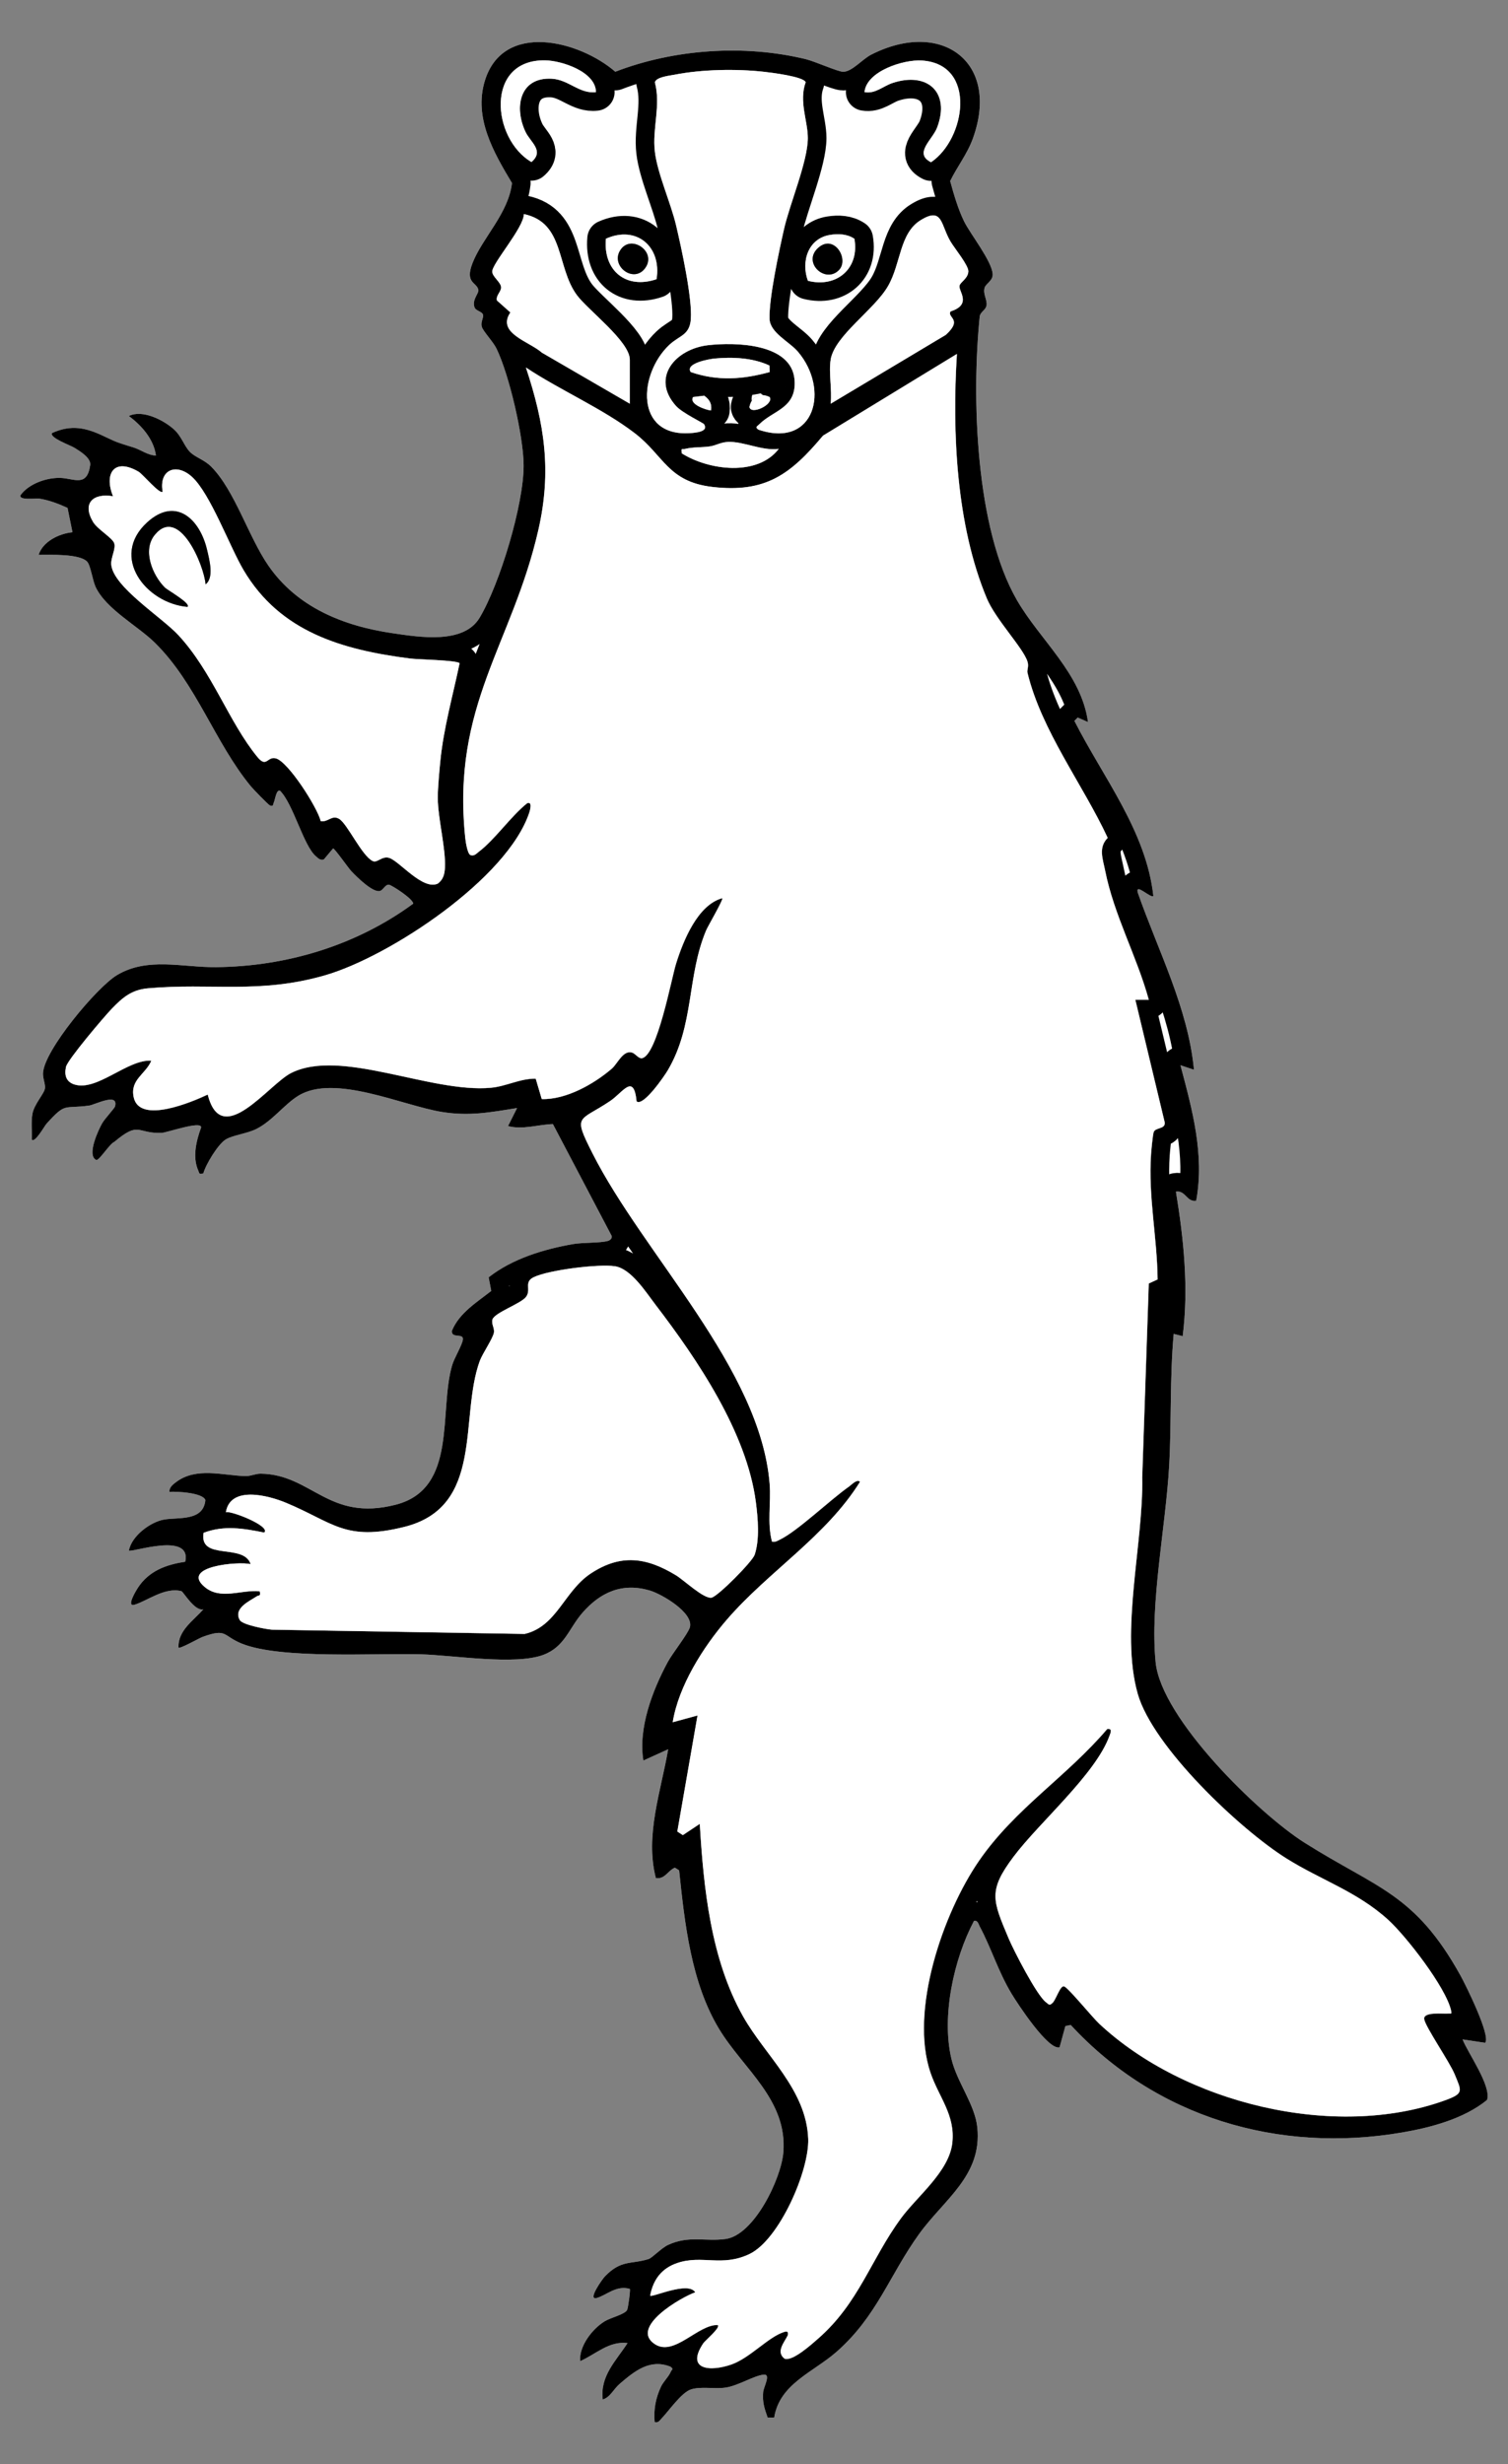<?xml version="1.0" encoding="UTF-8" standalone="no"?>
<!DOCTYPE svg PUBLIC "-//W3C//DTD SVG 1.1//EN" "http://www.w3.org/Graphics/SVG/1.1/DTD/svg11.dtd">
<svg xmlns="http://www.w3.org/2000/svg" xmlns:xl="http://www.w3.org/1999/xlink" version="1.1" xmlns:dc="http://purl.org/dc/elements/1.1/" viewBox="45 73.125 202.5 330.75" width="202.5" height="330.75">
  <rect x="45" y="73.125" width="202.5" height="330.75" fill="#808080" stroke="none"/>
  <defs>
    <clipPath id="artboard_clip_path">
      <path d="M 45 403.875 L 247.5 403.875 L 247.5 124.01 L 219.462 73.125 L 45 73.125 Z"/>
    </clipPath>
    <clipPath id="inner_stroke_clip_path">
      <path d="M 191.087 170.036 L 189.72 169.436 L 189.274 169.881 C 193.117 177.463 198.914 184.675 199.875 193.373 C 199.532 193.754 197.466 191.606 197.772 192.9 C 200.487 200.694 204.545 208.412 205.329 216.707 L 203.514 216.103 C 205.099 222.073 206.76 228.043 205.632 234.286 C 204.369 234.522 204.187 232.843 202.908 233.074 C 203.957 239.456 204.632 246.025 203.814 252.468 L 202.608 252.162 C 202.072 258.011 202.326 263.99 201.996 269.887 C 201.538 278.102 199.39 288.293 200.184 296.251 C 200.935 303.781 213.948 316.518 220.206 320.473 C 229.927 326.612 235.015 327.255 241.142 338.325 C 241.806 339.525 245.258 346.476 244.424 347.316 L 241.4 346.858 C 242.109 348.683 245.315 353.137 244.682 354.992 C 241.585 357.51 237.167 358.683 233.276 359.35 C 216.669 362.198 200.232 357.322 188.784 344.925 L 188.062 345.067 L 187.283 347.919 C 185.753 348.355 181.632 342.043 180.847 340.743 C 179.041 337.752 178.12 334.606 176.559 331.697 C 176.389 331.379 176.304 330.831 175.789 330.955 C 173.077 336.082 171.41 343.725 172.753 349.443 C 173.495 352.607 175.92 355.571 176.238 358.686 C 176.895 365.153 171.777 368.319 168.419 372.98 C 164.404 378.553 162.759 384.044 157.295 388.826 C 154.192 391.541 149.679 393.093 148.961 397.62 L 148.079 397.608 C 147.646 396.39 147.355 395.505 147.486 394.172 C 147.552 393.502 148.528 391.793 147.601 391.853 C 146.301 391.938 144.113 393.372 142.376 393.602 C 140.913 393.799 139.055 393.411 137.77 393.844 C 136.485 394.278 134.788 396.76 133.812 397.766 C 133.525 398.063 133.415 398.338 132.909 398.223 C 132.755 396.547 133.049 394.987 133.761 393.472 C 134.088 392.775 134.797 392.135 135.082 391.453 C 135.219 391.129 135.5 391.156 135.04 390.79 C 132.279 389.696 130.249 391.35 128.221 393.081 C 127.4 393.781 126.927 394.914 125.94 395.19 C 125.552 392.047 127.715 390.008 129.27 387.62 C 126.785 387.296 124.985 389.132 122.909 390.041 C 122.742 388.023 124.543 385.711 126.197 384.696 C 126.991 384.208 128.949 383.75 129.215 383.168 C 129.352 382.868 129.676 380.447 129.576 380.347 C 127.779 379.82 126.482 381.165 125.176 381.553 C 123.761 381.977 125.936 378.968 126.23 378.665 C 128.44 376.395 129.718 377.08 132.088 376.341 C 132.579 376.189 133.803 374.862 134.728 374.435 C 137.537 373.147 139.679 374.023 142.428 373.65 C 146.285 373.126 149.91 365.519 150.192 362.019 C 150.758 354.971 144.843 350.871 141.567 345.467 C 137.803 339.252 136.943 331.285 136.197 324.17 L 135.625 323.803 C 134.649 324.23 134.273 325.4 133.07 325.2 C 131.591 319.482 133.755 313.564 134.725 307.915 L 131.397 309.427 C 130.679 305.094 132.609 300.015 134.676 296.193 C 135.291 295.054 137.397 292.399 137.637 291.551 C 138.188 289.599 133.855 287.072 132.249 286.602 C 128.576 285.526 125.649 286.811 123.221 289.587 C 121.385 291.69 120.855 294.157 117.967 295.242 C 114.188 296.66 105.903 295.296 101.56 295.172 C 95.39 294.996 82.787 295.848 77.52 293.757 C 74.875 292.708 75.538 291.627 72.223 292.827 C 71.702 293.015 69.162 294.478 68.974 294.272 C 68.868 291.972 70.978 290.66 72.305 289.127 C 71.153 289.442 69.608 286.754 69.365 286.693 C 67.102 286.123 64.783 288.005 63.059 288.514 C 61.871 288.863 63.356 286.481 63.514 286.242 C 64.986 283.987 67.287 283.129 69.874 282.751 C 70.784 278.666 62.647 281.551 62.311 281.245 C 62.659 279.281 65.223 277.378 67.077 277.075 C 69.032 276.757 72.311 277.32 72.578 274.472 C 72.259 273.484 68.744 273.293 67.765 273.363 C 67.687 272.759 68.271 272.332 68.693 272.02 C 71.365 270.038 74.869 271.147 77.929 271.253 C 78.629 271.278 79.29 270.92 80.02 270.929 C 86.863 271.017 89.105 277.411 98.13 275.093 C 106.53 272.935 103.872 262.523 105.73 256.329 C 106.018 255.368 107.088 253.626 107.16 252.907 C 107.254 251.998 105.587 252.844 105.684 251.75 C 106.675 249.344 109.009 247.941 110.966 246.395 L 110.618 244.571 C 113.797 242.074 117.985 240.807 121.939 240.11 C 123.224 239.883 125.652 239.977 126.658 239.677 C 126.93 239.595 127.237 239.319 127.133 239.001 L 119.245 224.001 C 117.233 224.067 115.194 224.789 113.221 224.267 L 114.433 221.849 C 110.821 222.425 108.042 222.967 104.357 222.376 C 99.024 221.519 89.908 217.213 85.057 220.201 C 83.166 221.364 81.632 223.519 79.484 224.628 C 78.175 225.304 76.141 225.492 75.223 226.125 C 74.232 226.807 72.632 229.404 72.302 230.631 C 71.656 230.728 71.814 230.655 71.629 230.249 C 70.814 228.452 71.356 226.225 72.011 224.446 C 72.041 223.513 67.399 225.161 66.68 225.186 C 63.344 225.298 63.735 223.543 60.344 226.398 C 59.738 226.619 58.283 228.98 57.917 228.81 C 56.607 228.204 58.223 224.749 58.732 223.873 C 59.08 223.273 60.383 221.873 60.444 221.643 C 60.971 219.707 57.75 221.407 56.977 221.516 C 53.51 222.001 53.889 221.025 51.241 223.961 C 50.971 224.261 49.698 226.567 49.277 226.086 C 49.325 224.958 49.159 223.798 49.347 222.673 C 49.574 221.319 50.922 219.97 51.038 219.207 C 51.122 218.655 50.744 217.91 50.777 217.161 C 50.913 214.1 58.011 205.637 60.692 204.018 C 64.802 201.54 69.508 202.988 74.023 202.94 C 83.52 202.84 92.845 200.024 100.49 194.415 C 100.445 193.742 97.605 191.936 97.248 191.879 C 96.742 191.797 96.481 192.576 96.03 192.709 C 95.072 192.991 92.872 190.791 92.151 190.027 C 91.772 189.624 89.936 187 89.73 187 L 88.478 188.491 C 87.999 188.636 87.754 188.339 87.436 188.072 C 85.76 186.675 84.402 181.063 82.608 179.263 C 82.09 179.045 81.935 180.515 81.763 180.854 C 81.657 181.057 81.738 181.442 81.247 181.233 C 81.011 181.133 78.99 179.036 78.675 178.654 C 73.826 172.76 71.374 164.89 65.805 159.402 C 63.489 157.123 59.247 154.893 57.841 151.911 C 57.429 151.038 57.171 149.008 56.698 148.508 C 55.656 147.414 51.647 147.605 50.186 147.596 C 50.762 145.793 52.932 144.747 54.732 144.565 L 54.068 141.293 C 52.874 140.753 51.61 140.262 50.304 140.056 C 49.838 139.983 47.447 140.329 47.765 139.574 C 48.88 138.053 51.219 137.235 53.065 137.271 C 54.91 137.308 56.68 138.602 57.111 135.553 C 57.247 134.595 55.759 133.701 55.007 133.232 C 54.468 132.895 51.544 131.853 52.004 131.241 C 54.565 130.083 56.568 130.526 58.977 131.686 C 60.908 132.614 60.953 132.562 62.932 133.186 C 63.98 133.52 64.838 134.238 65.941 134.265 C 65.638 132.047 64.008 130.241 62.308 128.962 C 64.105 128.056 66.974 129.495 68.374 130.774 C 69.408 131.72 69.735 133.004 70.511 133.789 C 71.232 134.52 72.441 134.829 73.375 135.774 C 76.547 138.995 78.356 145.153 81.029 149.029 C 84.896 154.644 91.105 157.147 97.702 158.114 C 101.33 158.648 107.254 159.62 109.4 156.047 C 112.115 151.52 115.333 140.826 115.315 135.595 C 115.3 131.707 113.382 123.438 111.669 119.907 C 111.227 118.995 109.882 117.604 109.703 116.998 C 109.506 116.325 109.975 115.777 109.86 115.368 C 109.736 114.919 108.888 114.865 108.715 114.365 C 108.357 113.337 109.33 112.522 109.236 112.034 C 109.036 110.983 107.381 111.177 108.454 108.431 C 109.778 105.043 113.285 101.764 113.751 97.691 C 111.3 93.606 108.6 88.964 110.094 84.012 C 112.53 75.936 122.791 78.57 127.624 82.755 C 135.525 79.706 144.964 79.058 153.222 81.073 C 154.449 81.373 157.525 82.758 158.219 82.761 C 159.413 82.764 160.774 81.079 161.995 80.458 C 171.401 75.682 179.35 81.4 175.65 91.688 C 174.889 93.803 173.553 95.455 172.592 97.428 C 173.08 99.213 173.659 101.204 174.471 102.858 C 175.283 104.513 178.211 108.186 178.298 109.919 C 178.344 110.819 177.377 111.18 177.214 111.755 C 176.971 112.598 177.58 113.337 177.477 114.095 C 177.386 114.762 176.626 114.968 176.556 115.631 C 175.465 126.371 175.959 143.968 181.55 153.663 C 184.659 159.054 190.187 163.499 191.099 170.021 Z M 125.027 85.488 C 125.015 82.77 120.448 81.264 118.212 81.224 C 110.106 81.091 111.018 91.761 116.367 94.873 C 118.127 93.376 116.239 92.228 115.579 90.846 C 114.012 87.573 114.748 83.467 119.079 83.688 C 121.367 83.806 122.806 85.758 125.03 85.488 Z M 161.089 85.488 C 162.559 85.746 163.571 84.688 164.859 84.261 C 169.513 82.721 172.641 85.479 170.841 90.243 C 170.216 91.897 167.65 93.713 170.022 94.9 C 174.671 91.788 176.241 81.746 168.807 81.249 C 166.331 81.082 161.353 82.676 161.089 85.488 Z M 139.543 130.068 C 139.419 129.88 136.634 128.571 135.779 127.619 C 132.337 123.783 135.755 119.965 140.061 119.465 C 143.679 119.043 151.328 119.168 151.701 124.135 C 151.986 127.919 148.81 128.222 147.001 130.044 C 146.698 130.347 146.334 130.435 146.843 130.798 C 154.44 133.362 156.449 125.386 152.152 120.34 C 151.004 118.992 148.413 117.804 148.34 115.943 C 148.237 113.231 149.622 106.804 150.273 103.922 C 151.052 100.473 153.47 94.807 153.48 91.673 C 153.486 89.361 152.255 86.74 153.189 84.173 C 152.94 83.403 148.519 82.87 147.604 82.767 C 143.879 82.349 139.255 82.433 135.573 83.158 C 134.885 83.291 133.134 83.461 132.94 84.176 C 133.767 87.258 132.57 90.382 132.94 93.491 C 133.288 96.431 135.058 100.27 135.788 103.37 C 136.519 106.47 137.976 113.125 137.77 115.965 C 137.613 118.153 136.24 118.137 134.87 119.428 C 130.724 123.341 130.246 131.729 137.619 131.265 C 138.425 131.213 140.197 131.071 139.546 130.074 Z M 129.573 127.31 L 129.573 121.401 C 129.573 118.95 123.958 114.749 122.473 112.743 C 119.682 108.98 120.861 103.016 115.345 101.858 C 115.345 103.686 111.069 108.486 111.1 109.583 C 111.121 110.292 112.279 111.004 112.291 111.701 C 112.303 112.28 111.554 112.792 111.733 113.455 L 113.536 115.062 C 111.645 117.85 116.06 118.943 117.779 120.465 L 129.573 127.307 Z M 156.543 121.401 C 156.255 123.119 156.752 125.504 156.543 127.31 L 172.001 118.071 C 174.344 115.937 172.132 115.795 172.644 114.922 C 175.583 113.98 173.665 112.174 173.847 111.465 C 173.977 110.961 174.986 110.513 175.032 109.555 C 175.068 108.749 173.204 106.483 172.662 105.583 C 171.286 103.295 171.607 100.885 168.689 102.637 C 165.771 104.389 166.013 108.458 164.244 111.525 C 162.404 114.713 157.08 118.168 156.54 121.398 Z M 133.164 110.598 C 133.861 106.243 130.491 103.322 126.364 105.167 C 125.976 109.44 129.049 111.998 133.164 110.598 Z M 156.462 104.655 C 153.504 105.131 152.54 108.255 153.492 110.813 C 157.38 111.801 160.446 109.128 159.734 105.176 C 158.774 104.525 157.574 104.476 156.465 104.655 Z M 199.269 207.309 C 197.666 201.476 194.602 195.976 193.411 189.988 C 193.09 188.376 192.478 186.897 193.753 185.591 C 190.438 178.451 184.859 171.196 182.986 163.442 C 182.889 163.042 183.192 162.611 182.989 161.951 C 182.429 160.126 178.714 156.296 177.523 153.45 C 173.416 143.647 172.847 131.138 173.507 120.644 L 155.531 131.604 C 151.183 136.786 147.831 139.329 140.664 138.489 C 134.703 137.792 134.158 134.286 130.276 131.301 C 125.952 127.974 120.212 125.507 115.633 122.462 C 118.154 130.071 119.109 136.374 117.3 144.284 C 113.797 159.611 105.624 167.793 107.488 185.606 C 107.536 186.066 107.778 187.8 108.215 187.915 C 108.736 188.039 108.942 187.733 109.282 187.476 C 111.485 185.812 113.557 182.739 115.788 180.951 C 116.551 180.636 116.173 181.936 116.097 182.169 C 113.179 191.054 97.296 201.57 88.593 204.061 C 79.787 206.579 73.365 205.027 64.865 205.788 C 62.68 205.982 61.474 207.024 60.026 208.525 C 59.017 209.567 54.095 215.364 53.877 216.322 C 53.626 217.422 53.874 218.343 55.017 218.697 C 58.053 219.64 62.147 215.285 65.332 215.5 C 64.574 217.328 62.438 218.037 62.968 220.431 C 63.768 224.043 70.82 221.028 72.905 220.046 C 74.775 227.47 81.066 218.676 84.105 217.152 C 90.808 213.791 102.851 219.879 110.936 219.134 C 112.988 218.946 114.854 217.879 116.948 217.913 L 117.761 220.655 C 121.021 220.74 124.73 218.658 127.161 216.573 C 127.946 215.897 128.67 214.046 129.891 214.413 C 130.318 214.543 130.773 215.243 131.203 215.17 C 133.258 214.828 135.158 204.512 135.794 202.476 C 136.749 199.415 138.685 194.585 142.004 193.688 C 142.179 193.854 140.067 197.458 139.828 198.024 C 137.225 204.246 138.273 210.722 134.673 216.81 C 134.237 217.549 131.385 221.716 130.491 220.961 C 130.109 217.122 128.67 219.755 126.952 220.91 C 122.755 223.737 121.888 222.631 124.573 227.937 C 131.473 241.583 147.134 256.829 148.364 272.329 C 148.567 274.881 148.004 277.557 148.676 280.051 C 149.116 280.157 149.395 279.951 149.758 279.772 C 152.158 278.599 156.44 274.472 159.016 272.663 C 159.352 272.426 160.095 271.602 160.498 272.023 C 155.925 279.366 148.234 284.023 142.625 290.514 C 139.419 294.224 136.125 299.448 135.346 304.294 L 138.676 303.387 L 135.964 318.964 L 136.703 319.445 L 138.979 317.933 C 139.488 326.579 140.467 336.116 144.798 343.782 C 147.782 349.067 153.289 353.601 153.54 360.198 C 153.704 364.48 149.655 373.762 145.658 375.671 C 141.925 377.453 139.328 375.744 135.958 376.88 C 133.855 377.589 132.721 379.102 132.315 381.265 C 132.594 381.529 137.446 379.271 138.37 380.814 C 136.479 381.471 129.509 385.502 132.94 387.765 C 135.546 389.487 138.779 385.071 141.404 385.208 C 141.801 385.541 139.694 387.293 139.455 387.65 C 137.052 391.238 140.382 391.49 143.216 390.502 C 145.746 389.62 148.216 386.753 150.349 386.12 C 150.78 385.993 150.883 386.156 150.801 386.574 C 150.358 387.511 149.14 388.808 150.383 389.729 C 151.467 390.084 154.01 387.777 154.88 387.02 C 160.343 382.244 161.953 376.371 166.001 370.868 C 168.174 367.913 172.444 364.613 172.886 360.783 C 173.32 357.028 171.086 354.637 169.962 351.349 C 167.119 343.028 171.626 329.912 176.489 322.87 C 181.353 315.827 188.226 311.621 193.684 305.212 C 194.444 305.094 194.138 305.724 193.993 306.127 C 192.129 311.282 184.586 317.721 181.117 322.343 C 177.698 326.894 178.289 328.176 180.444 333.291 C 181.135 334.934 184.259 341.013 185.483 341.889 C 185.753 342.079 185.914 342.389 186.262 342.037 C 186.768 341.737 187.359 339.534 187.917 339.755 C 188.517 339.991 191.671 343.876 192.614 344.758 C 203.999 355.407 224.154 360.398 238.991 355.065 C 241.624 354.116 241.279 353.828 240.355 351.567 C 239.664 349.877 236.382 345.125 236.254 344.134 C 236.127 343.143 238.845 343.458 239.445 343.392 C 239.867 343.346 239.988 343.543 239.861 342.973 C 239.173 339.888 233.827 333.003 231.412 330.809 C 227.242 327.021 222.418 325.491 217.796 322.606 C 211.53 318.691 199.814 307.606 197.79 300.49 C 195.39 292.06 198.566 280.278 198.39 271.429 L 199.272 245.404 L 200.457 244.859 C 200.402 239.243 199.187 233.765 199.575 228.067 C 199.614 227.495 199.808 225.455 199.929 225.089 C 200.15 224.437 201.451 224.722 201.423 223.834 L 197.466 207.321 L 199.284 207.321 Z M 148.325 122.192 C 146.131 121.147 143.343 121.016 140.937 121.25 C 140.27 121.316 136.955 121.88 137.752 123.062 C 141.376 124.304 144.722 124.059 148.358 123.062 L 148.322 122.192 Z M 140.479 128.216 C 140.619 127.329 140.264 126.732 139.558 126.238 L 138.073 126.422 C 137.464 127.362 139.816 128.168 140.479 128.219 Z M 148.346 126.419 C 147.067 125.801 145.934 126.31 145.634 127.756 C 145.867 128.889 148.97 127.368 148.346 126.419 Z M 149.573 133.374 C 147.361 133.686 144.822 132.344 142.749 132.441 C 141.767 132.486 141.149 132.92 140.307 133.044 C 139.246 133.198 138.122 133.107 136.997 133.377 C 136.543 133.486 136.461 133.162 136.546 133.971 C 140.158 136.253 146.704 137.114 149.573 133.374 Z M 66.841 139.126 C 66.477 139.538 64.147 136.756 63.617 136.444 C 60.359 134.535 58.941 136.644 60.177 139.732 C 57.489 139.283 56.01 140.671 57.495 143.174 C 58.104 144.199 60.147 145.341 60.353 146.081 C 60.559 146.82 59.862 148.014 59.941 148.908 C 60.208 151.899 66.738 155.978 68.956 158.378 C 73.535 163.329 75.702 170.011 79.569 174.733 C 80.826 176.269 80.884 174.572 82.078 174.927 C 83.735 175.415 87.602 181.463 88.078 183.351 C 89.09 183.5 89.581 182.445 90.563 183.051 C 91.657 183.727 93.578 187.963 95.036 188.691 C 95.666 189.006 96.263 188 97.23 188.266 C 98.605 188.645 101.775 192.703 103.812 191.715 C 104.527 191.16 104.706 190.454 104.748 189.588 C 104.875 186.915 103.797 183.039 103.79 180.187 C 103.787 178.936 103.997 176.651 104.124 175.345 C 104.557 170.881 105.809 166.514 106.718 162.151 C 106.412 161.732 101.112 161.651 100.066 161.517 C 90.945 160.345 82.623 157.966 77.702 149.638 C 75.835 146.477 73.25 139.402 70.799 137.147 C 68.693 135.211 66.314 136.153 66.844 139.129 Z M 77.208 290.587 C 77.578 291.221 80.69 291.802 81.529 291.869 L 115.454 292.439 C 119.779 291.433 120.745 286.708 124.321 284.336 C 128.355 281.66 131.812 282.151 135.794 284.578 C 136.852 285.223 139.54 287.778 140.558 287.566 C 141.428 287.384 146.034 282.732 146.343 281.811 C 147.031 279.757 146.782 276.92 146.507 274.775 C 145.295 265.42 138.664 255.62 133.028 248.253 C 131.77 246.61 129.734 243.419 127.585 243.089 C 125.436 242.759 118.673 243.583 116.67 244.559 C 115.309 245.219 116.37 246.18 115.657 247.183 C 115.006 248.101 111.372 249.323 111.127 250.256 C 110.975 250.835 111.406 251.371 111.336 251.947 C 111.242 252.723 109.794 254.792 109.427 255.804 C 106.648 263.423 110.097 275.387 99.275 278.078 C 91.339 280.051 89.769 277.487 83.417 274.838 C 81.008 273.835 75.935 272.508 75.335 276.102 C 75.99 275.85 81.405 277.981 80.484 278.832 C 77.723 278.278 75.075 277.826 72.341 278.869 C 71.723 282.678 77.732 280.202 78.666 283.075 C 77.053 282.672 69.217 283.354 72.456 286.108 C 74.617 287.948 77.369 286.463 79.878 286.714 C 80.044 287.436 79.757 287.205 79.484 287.39 C 78.611 287.987 76.266 288.972 77.214 290.593 Z"/>
    </clipPath>
  </defs>
  <g id="Badger_Rampant_Guardant" stroke-opacity="1" fill="none" fill-opacity="1" stroke-dasharray="none" stroke="none">
    <title>Badger Rampant Guardant</title>
    <g id="Badger_Rampant_Guardant_Art" clip-path="url(#artboard_clip_path)">
      <title>Art</title>
      <g id="Group_118">
        <g id="Graphic_117">
          <path d="M 191.087 170.036 L 189.72 169.436 L 189.274 169.881 C 193.117 177.463 198.914 184.675 199.875 193.373 C 199.532 193.754 197.466 191.606 197.772 192.9 C 200.487 200.694 204.545 208.412 205.329 216.707 L 203.514 216.103 C 205.099 222.073 206.76 228.043 205.632 234.286 C 204.369 234.522 204.187 232.843 202.908 233.074 C 203.957 239.456 204.632 246.025 203.814 252.468 L 202.608 252.162 C 202.072 258.011 202.326 263.99 201.996 269.887 C 201.538 278.102 199.39 288.293 200.184 296.251 C 200.935 303.781 213.948 316.518 220.206 320.473 C 229.927 326.612 235.015 327.255 241.142 338.325 C 241.806 339.525 245.258 346.476 244.424 347.316 L 241.4 346.858 C 242.109 348.683 245.315 353.137 244.682 354.992 C 241.585 357.51 237.167 358.683 233.276 359.35 C 216.669 362.198 200.232 357.322 188.784 344.925 L 188.062 345.067 L 187.283 347.919 C 185.753 348.355 181.632 342.043 180.847 340.743 C 179.041 337.752 178.12 334.606 176.559 331.697 C 176.389 331.379 176.304 330.831 175.789 330.955 C 173.077 336.082 171.41 343.725 172.753 349.443 C 173.495 352.607 175.92 355.571 176.238 358.686 C 176.895 365.153 171.777 368.319 168.419 372.98 C 164.404 378.553 162.759 384.044 157.295 388.826 C 154.192 391.541 149.679 393.093 148.961 397.62 L 148.079 397.608 C 147.646 396.39 147.355 395.505 147.486 394.172 C 147.552 393.502 148.528 391.793 147.601 391.853 C 146.301 391.938 144.113 393.372 142.376 393.602 C 140.913 393.799 139.055 393.411 137.77 393.844 C 136.485 394.278 134.788 396.76 133.812 397.766 C 133.525 398.063 133.415 398.338 132.909 398.223 C 132.755 396.547 133.049 394.987 133.761 393.472 C 134.088 392.775 134.797 392.135 135.082 391.453 C 135.219 391.129 135.5 391.156 135.04 390.79 C 132.279 389.696 130.249 391.35 128.221 393.081 C 127.4 393.781 126.927 394.914 125.94 395.19 C 125.552 392.047 127.715 390.008 129.27 387.62 C 126.785 387.296 124.985 389.132 122.909 390.041 C 122.742 388.023 124.543 385.711 126.197 384.696 C 126.991 384.208 128.949 383.75 129.215 383.168 C 129.352 382.868 129.676 380.447 129.576 380.347 C 127.779 379.82 126.482 381.165 125.176 381.553 C 123.761 381.977 125.936 378.968 126.23 378.665 C 128.44 376.395 129.718 377.08 132.088 376.341 C 132.579 376.189 133.803 374.862 134.728 374.435 C 137.537 373.147 139.679 374.023 142.428 373.65 C 146.285 373.126 149.91 365.519 150.192 362.019 C 150.758 354.971 144.843 350.871 141.567 345.467 C 137.803 339.252 136.943 331.285 136.197 324.17 L 135.625 323.803 C 134.649 324.23 134.273 325.4 133.07 325.2 C 131.591 319.482 133.755 313.564 134.725 307.915 L 131.397 309.427 C 130.679 305.094 132.609 300.015 134.676 296.193 C 135.291 295.054 137.397 292.399 137.637 291.551 C 138.188 289.599 133.855 287.072 132.249 286.602 C 128.576 285.526 125.649 286.811 123.221 289.587 C 121.385 291.69 120.855 294.157 117.967 295.242 C 114.188 296.66 105.903 295.296 101.56 295.172 C 95.39 294.996 82.787 295.848 77.52 293.757 C 74.875 292.708 75.538 291.627 72.223 292.827 C 71.702 293.015 69.162 294.478 68.974 294.272 C 68.868 291.972 70.978 290.66 72.305 289.127 C 71.153 289.442 69.608 286.754 69.365 286.693 C 67.102 286.123 64.783 288.005 63.059 288.514 C 61.871 288.863 63.356 286.481 63.514 286.242 C 64.986 283.987 67.287 283.129 69.874 282.751 C 70.784 278.666 62.647 281.551 62.311 281.245 C 62.659 279.281 65.223 277.378 67.077 277.075 C 69.032 276.757 72.311 277.32 72.578 274.472 C 72.259 273.484 68.744 273.293 67.765 273.363 C 67.687 272.759 68.271 272.332 68.693 272.02 C 71.365 270.038 74.869 271.147 77.929 271.253 C 78.629 271.278 79.29 270.92 80.02 270.929 C 86.863 271.017 89.105 277.411 98.13 275.093 C 106.53 272.935 103.872 262.523 105.73 256.329 C 106.018 255.368 107.088 253.626 107.16 252.907 C 107.254 251.998 105.587 252.844 105.684 251.75 C 106.675 249.344 109.009 247.941 110.966 246.395 L 110.618 244.571 C 113.797 242.074 117.985 240.807 121.939 240.11 C 123.224 239.883 125.652 239.977 126.658 239.677 C 126.93 239.595 127.237 239.319 127.133 239.001 L 119.245 224.001 C 117.233 224.067 115.194 224.789 113.221 224.267 L 114.433 221.849 C 110.821 222.425 108.042 222.967 104.357 222.376 C 99.024 221.519 89.908 217.213 85.057 220.201 C 83.166 221.364 81.632 223.519 79.484 224.628 C 78.175 225.304 76.141 225.492 75.223 226.125 C 74.232 226.807 72.632 229.404 72.302 230.631 C 71.656 230.728 71.814 230.655 71.629 230.249 C 70.814 228.452 71.356 226.225 72.011 224.446 C 72.041 223.513 67.399 225.161 66.68 225.186 C 63.344 225.298 63.735 223.543 60.344 226.398 C 59.738 226.619 58.283 228.98 57.917 228.81 C 56.607 228.204 58.223 224.749 58.732 223.873 C 59.08 223.273 60.383 221.873 60.444 221.643 C 60.971 219.707 57.75 221.407 56.977 221.516 C 53.51 222.001 53.889 221.025 51.241 223.961 C 50.971 224.261 49.698 226.567 49.277 226.086 C 49.325 224.958 49.159 223.798 49.347 222.673 C 49.574 221.319 50.922 219.97 51.038 219.207 C 51.122 218.655 50.744 217.91 50.777 217.161 C 50.913 214.1 58.011 205.637 60.692 204.018 C 64.802 201.54 69.508 202.988 74.023 202.94 C 83.52 202.84 92.845 200.024 100.49 194.415 C 100.445 193.742 97.605 191.936 97.248 191.879 C 96.742 191.797 96.481 192.576 96.03 192.709 C 95.072 192.991 92.872 190.791 92.151 190.027 C 91.772 189.624 89.936 187 89.73 187 L 88.478 188.491 C 87.999 188.636 87.754 188.339 87.436 188.072 C 85.76 186.675 84.402 181.063 82.608 179.263 C 82.09 179.045 81.935 180.515 81.763 180.854 C 81.657 181.057 81.738 181.442 81.247 181.233 C 81.011 181.133 78.99 179.036 78.675 178.654 C 73.826 172.76 71.374 164.89 65.805 159.402 C 63.489 157.123 59.247 154.893 57.841 151.911 C 57.429 151.038 57.171 149.008 56.698 148.508 C 55.656 147.414 51.647 147.605 50.186 147.596 C 50.762 145.793 52.932 144.747 54.732 144.565 L 54.068 141.293 C 52.874 140.753 51.61 140.262 50.304 140.056 C 49.838 139.983 47.447 140.329 47.765 139.574 C 48.88 138.053 51.219 137.235 53.065 137.271 C 54.91 137.308 56.68 138.602 57.111 135.553 C 57.247 134.595 55.759 133.701 55.007 133.232 C 54.468 132.895 51.544 131.853 52.004 131.241 C 54.565 130.083 56.568 130.526 58.977 131.686 C 60.908 132.614 60.953 132.562 62.932 133.186 C 63.98 133.52 64.838 134.238 65.941 134.265 C 65.638 132.047 64.008 130.241 62.308 128.962 C 64.105 128.056 66.974 129.495 68.374 130.774 C 69.408 131.72 69.735 133.004 70.511 133.789 C 71.232 134.52 72.441 134.829 73.375 135.774 C 76.547 138.995 78.356 145.153 81.029 149.029 C 84.896 154.644 91.105 157.147 97.702 158.114 C 101.33 158.648 107.254 159.62 109.4 156.047 C 112.115 151.52 115.333 140.826 115.315 135.595 C 115.3 131.707 113.382 123.438 111.669 119.907 C 111.227 118.995 109.882 117.604 109.703 116.998 C 109.506 116.325 109.975 115.777 109.86 115.368 C 109.736 114.919 108.888 114.865 108.715 114.365 C 108.357 113.337 109.33 112.522 109.236 112.034 C 109.036 110.983 107.381 111.177 108.454 108.431 C 109.778 105.043 113.285 101.764 113.751 97.691 C 111.3 93.606 108.6 88.964 110.094 84.012 C 112.53 75.936 122.791 78.57 127.624 82.755 C 135.525 79.706 144.964 79.058 153.222 81.073 C 154.449 81.373 157.525 82.758 158.219 82.761 C 159.413 82.764 160.774 81.079 161.995 80.458 C 171.401 75.682 179.35 81.4 175.65 91.688 C 174.889 93.803 173.553 95.455 172.592 97.428 C 173.08 99.213 173.659 101.204 174.471 102.858 C 175.283 104.513 178.211 108.186 178.298 109.919 C 178.344 110.819 177.377 111.18 177.214 111.755 C 176.971 112.598 177.58 113.337 177.477 114.095 C 177.386 114.762 176.626 114.968 176.556 115.631 C 175.465 126.371 175.959 143.968 181.55 153.663 C 184.659 159.054 190.187 163.499 191.099 170.021 Z M 125.027 85.488 C 125.015 82.77 120.448 81.264 118.212 81.224 C 110.106 81.091 111.018 91.761 116.367 94.873 C 118.127 93.376 116.239 92.228 115.579 90.846 C 114.012 87.573 114.748 83.467 119.079 83.688 C 121.367 83.806 122.806 85.758 125.03 85.488 Z M 161.089 85.488 C 162.559 85.746 163.571 84.688 164.859 84.261 C 169.513 82.721 172.641 85.479 170.841 90.243 C 170.216 91.897 167.65 93.713 170.022 94.9 C 174.671 91.788 176.241 81.746 168.807 81.249 C 166.331 81.082 161.353 82.676 161.089 85.488 Z M 139.543 130.068 C 139.419 129.88 136.634 128.571 135.779 127.619 C 132.337 123.783 135.755 119.965 140.061 119.465 C 143.679 119.043 151.328 119.168 151.701 124.135 C 151.986 127.919 148.81 128.222 147.001 130.044 C 146.698 130.347 146.334 130.435 146.843 130.798 C 154.44 133.362 156.449 125.386 152.152 120.34 C 151.004 118.992 148.413 117.804 148.34 115.943 C 148.237 113.231 149.622 106.804 150.273 103.922 C 151.052 100.473 153.47 94.807 153.48 91.673 C 153.486 89.361 152.255 86.74 153.189 84.173 C 152.94 83.403 148.519 82.87 147.604 82.767 C 143.879 82.349 139.255 82.433 135.573 83.158 C 134.885 83.291 133.134 83.461 132.94 84.176 C 133.767 87.258 132.57 90.382 132.94 93.491 C 133.288 96.431 135.058 100.27 135.788 103.37 C 136.519 106.47 137.976 113.125 137.77 115.965 C 137.613 118.153 136.24 118.137 134.87 119.428 C 130.724 123.341 130.246 131.729 137.619 131.265 C 138.425 131.213 140.197 131.071 139.546 130.074 Z M 129.573 127.31 L 129.573 121.401 C 129.573 118.95 123.958 114.749 122.473 112.743 C 119.682 108.98 120.861 103.016 115.345 101.858 C 115.345 103.686 111.069 108.486 111.1 109.583 C 111.121 110.292 112.279 111.004 112.291 111.701 C 112.303 112.28 111.554 112.792 111.733 113.455 L 113.536 115.062 C 111.645 117.85 116.06 118.943 117.779 120.465 L 129.573 127.307 Z M 156.543 121.401 C 156.255 123.119 156.752 125.504 156.543 127.31 L 172.001 118.071 C 174.344 115.937 172.132 115.795 172.644 114.922 C 175.583 113.98 173.665 112.174 173.847 111.465 C 173.977 110.961 174.986 110.513 175.032 109.555 C 175.068 108.749 173.204 106.483 172.662 105.583 C 171.286 103.295 171.607 100.885 168.689 102.637 C 165.771 104.389 166.013 108.458 164.244 111.525 C 162.404 114.713 157.08 118.168 156.54 121.398 Z M 133.164 110.598 C 133.861 106.243 130.491 103.322 126.364 105.167 C 125.976 109.44 129.049 111.998 133.164 110.598 Z M 156.462 104.655 C 153.504 105.131 152.54 108.255 153.492 110.813 C 157.38 111.801 160.446 109.128 159.734 105.176 C 158.774 104.525 157.574 104.476 156.465 104.655 Z M 199.269 207.309 C 197.666 201.476 194.602 195.976 193.411 189.988 C 193.09 188.376 192.478 186.897 193.753 185.591 C 190.438 178.451 184.859 171.196 182.986 163.442 C 182.889 163.042 183.192 162.611 182.989 161.951 C 182.429 160.126 178.714 156.296 177.523 153.45 C 173.416 143.647 172.847 131.138 173.507 120.644 L 155.531 131.604 C 151.183 136.786 147.831 139.329 140.664 138.489 C 134.703 137.792 134.158 134.286 130.276 131.301 C 125.952 127.974 120.212 125.507 115.633 122.462 C 118.154 130.071 119.109 136.374 117.3 144.284 C 113.797 159.611 105.624 167.793 107.488 185.606 C 107.536 186.066 107.778 187.8 108.215 187.915 C 108.736 188.039 108.942 187.733 109.282 187.476 C 111.485 185.812 113.557 182.739 115.788 180.951 C 116.551 180.636 116.173 181.936 116.097 182.169 C 113.179 191.054 97.296 201.57 88.593 204.061 C 79.787 206.579 73.365 205.027 64.865 205.788 C 62.68 205.982 61.474 207.024 60.026 208.525 C 59.017 209.567 54.095 215.364 53.877 216.322 C 53.626 217.422 53.874 218.343 55.017 218.697 C 58.053 219.64 62.147 215.285 65.332 215.5 C 64.574 217.328 62.438 218.037 62.968 220.431 C 63.768 224.043 70.82 221.028 72.905 220.046 C 74.775 227.47 81.066 218.676 84.105 217.152 C 90.808 213.791 102.851 219.879 110.936 219.134 C 112.988 218.946 114.854 217.879 116.948 217.913 L 117.761 220.655 C 121.021 220.74 124.73 218.658 127.161 216.573 C 127.946 215.897 128.67 214.046 129.891 214.413 C 130.318 214.543 130.773 215.243 131.203 215.17 C 133.258 214.828 135.158 204.512 135.794 202.476 C 136.749 199.415 138.685 194.585 142.004 193.688 C 142.179 193.854 140.067 197.458 139.828 198.024 C 137.225 204.246 138.273 210.722 134.673 216.81 C 134.237 217.549 131.385 221.716 130.491 220.961 C 130.109 217.122 128.67 219.755 126.952 220.91 C 122.755 223.737 121.888 222.631 124.573 227.937 C 131.473 241.583 147.134 256.829 148.364 272.329 C 148.567 274.881 148.004 277.557 148.676 280.051 C 149.116 280.157 149.395 279.951 149.758 279.772 C 152.158 278.599 156.44 274.472 159.016 272.663 C 159.352 272.426 160.095 271.602 160.498 272.023 C 155.925 279.366 148.234 284.023 142.625 290.514 C 139.419 294.224 136.125 299.448 135.346 304.294 L 138.676 303.387 L 135.964 318.964 L 136.703 319.445 L 138.979 317.933 C 139.488 326.579 140.467 336.116 144.798 343.782 C 147.782 349.067 153.289 353.601 153.54 360.198 C 153.704 364.48 149.655 373.762 145.658 375.671 C 141.925 377.453 139.328 375.744 135.958 376.88 C 133.855 377.589 132.721 379.102 132.315 381.265 C 132.594 381.529 137.446 379.271 138.37 380.814 C 136.479 381.471 129.509 385.502 132.94 387.765 C 135.546 389.487 138.779 385.071 141.404 385.208 C 141.801 385.541 139.694 387.293 139.455 387.65 C 137.052 391.238 140.382 391.49 143.216 390.502 C 145.746 389.62 148.216 386.753 150.349 386.12 C 150.78 385.993 150.883 386.156 150.801 386.574 C 150.358 387.511 149.14 388.808 150.383 389.729 C 151.467 390.084 154.01 387.777 154.88 387.02 C 160.343 382.244 161.953 376.371 166.001 370.868 C 168.174 367.913 172.444 364.613 172.886 360.783 C 173.32 357.028 171.086 354.637 169.962 351.349 C 167.119 343.028 171.626 329.912 176.489 322.87 C 181.353 315.827 188.226 311.621 193.684 305.212 C 194.444 305.094 194.138 305.724 193.993 306.127 C 192.129 311.282 184.586 317.721 181.117 322.343 C 177.698 326.894 178.289 328.176 180.444 333.291 C 181.135 334.934 184.259 341.013 185.483 341.889 C 185.753 342.079 185.914 342.389 186.262 342.037 C 186.768 341.737 187.359 339.534 187.917 339.755 C 188.517 339.991 191.671 343.876 192.614 344.758 C 203.999 355.407 224.154 360.398 238.991 355.065 C 241.624 354.116 241.279 353.828 240.355 351.567 C 239.664 349.877 236.382 345.125 236.254 344.134 C 236.127 343.143 238.845 343.458 239.445 343.392 C 239.867 343.346 239.988 343.543 239.861 342.973 C 239.173 339.888 233.827 333.003 231.412 330.809 C 227.242 327.021 222.418 325.491 217.796 322.606 C 211.53 318.691 199.814 307.606 197.79 300.49 C 195.39 292.06 198.566 280.278 198.39 271.429 L 199.272 245.404 L 200.457 244.859 C 200.402 239.243 199.187 233.765 199.575 228.067 C 199.614 227.495 199.808 225.455 199.929 225.089 C 200.15 224.437 201.451 224.722 201.423 223.834 L 197.466 207.321 L 199.284 207.321 Z M 148.325 122.192 C 146.131 121.147 143.343 121.016 140.937 121.25 C 140.27 121.316 136.955 121.88 137.752 123.062 C 141.376 124.304 144.722 124.059 148.358 123.062 L 148.322 122.192 Z M 140.479 128.216 C 140.619 127.329 140.264 126.732 139.558 126.238 L 138.073 126.422 C 137.464 127.362 139.816 128.168 140.479 128.219 Z M 148.346 126.419 C 147.067 125.801 145.934 126.31 145.634 127.756 C 145.867 128.889 148.97 127.368 148.346 126.419 Z M 149.573 133.374 C 147.361 133.686 144.822 132.344 142.749 132.441 C 141.767 132.486 141.149 132.92 140.307 133.044 C 139.246 133.198 138.122 133.107 136.997 133.377 C 136.543 133.486 136.461 133.162 136.546 133.971 C 140.158 136.253 146.704 137.114 149.573 133.374 Z M 66.841 139.126 C 66.477 139.538 64.147 136.756 63.617 136.444 C 60.359 134.535 58.941 136.644 60.177 139.732 C 57.489 139.283 56.01 140.671 57.495 143.174 C 58.104 144.199 60.147 145.341 60.353 146.081 C 60.559 146.82 59.862 148.014 59.941 148.908 C 60.208 151.899 66.738 155.978 68.956 158.378 C 73.535 163.329 75.702 170.011 79.569 174.733 C 80.826 176.269 80.884 174.572 82.078 174.927 C 83.735 175.415 87.602 181.463 88.078 183.351 C 89.09 183.5 89.581 182.445 90.563 183.051 C 91.657 183.727 93.578 187.963 95.036 188.691 C 95.666 189.006 96.263 188 97.23 188.266 C 98.605 188.645 101.775 192.703 103.812 191.715 C 104.527 191.16 104.706 190.454 104.748 189.588 C 104.875 186.915 103.797 183.039 103.79 180.187 C 103.787 178.936 103.997 176.651 104.124 175.345 C 104.557 170.881 105.809 166.514 106.718 162.151 C 106.412 161.732 101.112 161.651 100.066 161.517 C 90.945 160.345 82.623 157.966 77.702 149.638 C 75.835 146.477 73.25 139.402 70.799 137.147 C 68.693 135.211 66.314 136.153 66.844 139.129 Z M 77.208 290.587 C 77.578 291.221 80.69 291.802 81.529 291.869 L 115.454 292.439 C 119.779 291.433 120.745 286.708 124.321 284.336 C 128.355 281.66 131.812 282.151 135.794 284.578 C 136.852 285.223 139.54 287.778 140.558 287.566 C 141.428 287.384 146.034 282.732 146.343 281.811 C 147.031 279.757 146.782 276.92 146.507 274.775 C 145.295 265.42 138.664 255.62 133.028 248.253 C 131.77 246.61 129.734 243.419 127.585 243.089 C 125.436 242.759 118.673 243.583 116.67 244.559 C 115.309 245.219 116.37 246.18 115.657 247.183 C 115.006 248.101 111.372 249.323 111.127 250.256 C 110.975 250.835 111.406 251.371 111.336 251.947 C 111.242 252.723 109.794 254.792 109.427 255.804 C 106.648 263.423 110.097 275.387 99.275 278.078 C 91.339 280.051 89.769 277.487 83.417 274.838 C 81.008 273.835 75.935 272.508 75.335 276.102 C 75.99 275.85 81.405 277.981 80.484 278.832 C 77.723 278.278 75.075 277.826 72.341 278.869 C 71.723 282.678 77.732 280.202 78.666 283.075 C 77.053 282.672 69.217 283.354 72.456 286.108 C 74.617 287.948 77.369 286.463 79.878 286.714 C 80.044 287.436 79.757 287.205 79.484 287.39 C 78.611 287.987 76.266 288.972 77.214 290.593 Z" fill="#FFFFFF"/>
          <path d="M 191.087 170.036 L 189.72 169.436 L 189.274 169.881 C 193.117 177.463 198.914 184.675 199.875 193.373 C 199.532 193.754 197.466 191.606 197.772 192.9 C 200.487 200.694 204.545 208.412 205.329 216.707 L 203.514 216.103 C 205.099 222.073 206.76 228.043 205.632 234.286 C 204.369 234.522 204.187 232.843 202.908 233.074 C 203.957 239.456 204.632 246.025 203.814 252.468 L 202.608 252.162 C 202.072 258.011 202.326 263.99 201.996 269.887 C 201.538 278.102 199.39 288.293 200.184 296.251 C 200.935 303.781 213.948 316.518 220.206 320.473 C 229.927 326.612 235.015 327.255 241.142 338.325 C 241.806 339.525 245.258 346.476 244.424 347.316 L 241.4 346.858 C 242.109 348.683 245.315 353.137 244.682 354.992 C 241.585 357.51 237.167 358.683 233.276 359.35 C 216.669 362.198 200.232 357.322 188.784 344.925 L 188.062 345.067 L 187.283 347.919 C 185.753 348.355 181.632 342.043 180.847 340.743 C 179.041 337.752 178.12 334.606 176.559 331.697 C 176.389 331.379 176.304 330.831 175.789 330.955 C 173.077 336.082 171.41 343.725 172.753 349.443 C 173.495 352.607 175.92 355.571 176.238 358.686 C 176.895 365.153 171.777 368.319 168.419 372.98 C 164.404 378.553 162.759 384.044 157.295 388.826 C 154.192 391.541 149.679 393.093 148.961 397.62 L 148.079 397.608 C 147.646 396.39 147.355 395.505 147.486 394.172 C 147.552 393.502 148.528 391.793 147.601 391.853 C 146.301 391.938 144.113 393.372 142.376 393.602 C 140.913 393.799 139.055 393.411 137.77 393.844 C 136.485 394.278 134.788 396.76 133.812 397.766 C 133.525 398.063 133.415 398.338 132.909 398.223 C 132.755 396.547 133.049 394.987 133.761 393.472 C 134.088 392.775 134.797 392.135 135.082 391.453 C 135.219 391.129 135.5 391.156 135.04 390.79 C 132.279 389.696 130.249 391.35 128.221 393.081 C 127.4 393.781 126.927 394.914 125.94 395.19 C 125.552 392.047 127.715 390.008 129.27 387.62 C 126.785 387.296 124.985 389.132 122.909 390.041 C 122.742 388.023 124.543 385.711 126.197 384.696 C 126.991 384.208 128.949 383.75 129.215 383.168 C 129.352 382.868 129.676 380.447 129.576 380.347 C 127.779 379.82 126.482 381.165 125.176 381.553 C 123.761 381.977 125.936 378.968 126.23 378.665 C 128.44 376.395 129.718 377.08 132.088 376.341 C 132.579 376.189 133.803 374.862 134.728 374.435 C 137.537 373.147 139.679 374.023 142.428 373.65 C 146.285 373.126 149.91 365.519 150.192 362.019 C 150.758 354.971 144.843 350.871 141.567 345.467 C 137.803 339.252 136.943 331.285 136.197 324.17 L 135.625 323.803 C 134.649 324.23 134.273 325.4 133.07 325.2 C 131.591 319.482 133.755 313.564 134.725 307.915 L 131.397 309.427 C 130.679 305.094 132.609 300.015 134.676 296.193 C 135.291 295.054 137.397 292.399 137.637 291.551 C 138.188 289.599 133.855 287.072 132.249 286.602 C 128.576 285.526 125.649 286.811 123.221 289.587 C 121.385 291.69 120.855 294.157 117.967 295.242 C 114.188 296.66 105.903 295.296 101.56 295.172 C 95.39 294.996 82.787 295.848 77.52 293.757 C 74.875 292.708 75.538 291.627 72.223 292.827 C 71.702 293.015 69.162 294.478 68.974 294.272 C 68.868 291.972 70.978 290.66 72.305 289.127 C 71.153 289.442 69.608 286.754 69.365 286.693 C 67.102 286.123 64.783 288.005 63.059 288.514 C 61.871 288.863 63.356 286.481 63.514 286.242 C 64.986 283.987 67.287 283.129 69.874 282.751 C 70.784 278.666 62.647 281.551 62.311 281.245 C 62.659 279.281 65.223 277.378 67.077 277.075 C 69.032 276.757 72.311 277.32 72.578 274.472 C 72.259 273.484 68.744 273.293 67.765 273.363 C 67.687 272.759 68.271 272.332 68.693 272.02 C 71.365 270.038 74.869 271.147 77.929 271.253 C 78.629 271.278 79.29 270.92 80.02 270.929 C 86.863 271.017 89.105 277.411 98.13 275.093 C 106.53 272.935 103.872 262.523 105.73 256.329 C 106.018 255.368 107.088 253.626 107.16 252.907 C 107.254 251.998 105.587 252.844 105.684 251.75 C 106.675 249.344 109.009 247.941 110.966 246.395 L 110.618 244.571 C 113.797 242.074 117.985 240.807 121.939 240.11 C 123.224 239.883 125.652 239.977 126.658 239.677 C 126.93 239.595 127.237 239.319 127.133 239.001 L 119.245 224.001 C 117.233 224.067 115.194 224.789 113.221 224.267 L 114.433 221.849 C 110.821 222.425 108.042 222.967 104.357 222.376 C 99.024 221.519 89.908 217.213 85.057 220.201 C 83.166 221.364 81.632 223.519 79.484 224.628 C 78.175 225.304 76.141 225.492 75.223 226.125 C 74.232 226.807 72.632 229.404 72.302 230.631 C 71.656 230.728 71.814 230.655 71.629 230.249 C 70.814 228.452 71.356 226.225 72.011 224.446 C 72.041 223.513 67.399 225.161 66.68 225.186 C 63.344 225.298 63.735 223.543 60.344 226.398 C 59.738 226.619 58.283 228.98 57.917 228.81 C 56.607 228.204 58.223 224.749 58.732 223.873 C 59.08 223.273 60.383 221.873 60.444 221.643 C 60.971 219.707 57.75 221.407 56.977 221.516 C 53.51 222.001 53.889 221.025 51.241 223.961 C 50.971 224.261 49.698 226.567 49.277 226.086 C 49.325 224.958 49.159 223.798 49.347 222.673 C 49.574 221.319 50.922 219.97 51.038 219.207 C 51.122 218.655 50.744 217.91 50.777 217.161 C 50.913 214.1 58.011 205.637 60.692 204.018 C 64.802 201.54 69.508 202.988 74.023 202.94 C 83.52 202.84 92.845 200.024 100.49 194.415 C 100.445 193.742 97.605 191.936 97.248 191.879 C 96.742 191.797 96.481 192.576 96.03 192.709 C 95.072 192.991 92.872 190.791 92.151 190.027 C 91.772 189.624 89.936 187 89.73 187 L 88.478 188.491 C 87.999 188.636 87.754 188.339 87.436 188.072 C 85.76 186.675 84.402 181.063 82.608 179.263 C 82.09 179.045 81.935 180.515 81.763 180.854 C 81.657 181.057 81.738 181.442 81.247 181.233 C 81.011 181.133 78.99 179.036 78.675 178.654 C 73.826 172.76 71.374 164.89 65.805 159.402 C 63.489 157.123 59.247 154.893 57.841 151.911 C 57.429 151.038 57.171 149.008 56.698 148.508 C 55.656 147.414 51.647 147.605 50.186 147.596 C 50.762 145.793 52.932 144.747 54.732 144.565 L 54.068 141.293 C 52.874 140.753 51.61 140.262 50.304 140.056 C 49.838 139.983 47.447 140.329 47.765 139.574 C 48.88 138.053 51.219 137.235 53.065 137.271 C 54.91 137.308 56.68 138.602 57.111 135.553 C 57.247 134.595 55.759 133.701 55.007 133.232 C 54.468 132.895 51.544 131.853 52.004 131.241 C 54.565 130.083 56.568 130.526 58.977 131.686 C 60.908 132.614 60.953 132.562 62.932 133.186 C 63.98 133.52 64.838 134.238 65.941 134.265 C 65.638 132.047 64.008 130.241 62.308 128.962 C 64.105 128.056 66.974 129.495 68.374 130.774 C 69.408 131.72 69.735 133.004 70.511 133.789 C 71.232 134.52 72.441 134.829 73.375 135.774 C 76.547 138.995 78.356 145.153 81.029 149.029 C 84.896 154.644 91.105 157.147 97.702 158.114 C 101.33 158.648 107.254 159.62 109.4 156.047 C 112.115 151.52 115.333 140.826 115.315 135.595 C 115.3 131.707 113.382 123.438 111.669 119.907 C 111.227 118.995 109.882 117.604 109.703 116.998 C 109.506 116.325 109.975 115.777 109.86 115.368 C 109.736 114.919 108.888 114.865 108.715 114.365 C 108.357 113.337 109.33 112.522 109.236 112.034 C 109.036 110.983 107.381 111.177 108.454 108.431 C 109.778 105.043 113.285 101.764 113.751 97.691 C 111.3 93.606 108.6 88.964 110.094 84.012 C 112.53 75.936 122.791 78.57 127.624 82.755 C 135.525 79.706 144.964 79.058 153.222 81.073 C 154.449 81.373 157.525 82.758 158.219 82.761 C 159.413 82.764 160.774 81.079 161.995 80.458 C 171.401 75.682 179.35 81.4 175.65 91.688 C 174.889 93.803 173.553 95.455 172.592 97.428 C 173.08 99.213 173.659 101.204 174.471 102.858 C 175.283 104.513 178.211 108.186 178.298 109.919 C 178.344 110.819 177.377 111.18 177.214 111.755 C 176.971 112.598 177.58 113.337 177.477 114.095 C 177.386 114.762 176.626 114.968 176.556 115.631 C 175.465 126.371 175.959 143.968 181.55 153.663 C 184.659 159.054 190.187 163.499 191.099 170.021 Z M 125.027 85.488 C 125.015 82.77 120.448 81.264 118.212 81.224 C 110.106 81.091 111.018 91.761 116.367 94.873 C 118.127 93.376 116.239 92.228 115.579 90.846 C 114.012 87.573 114.748 83.467 119.079 83.688 C 121.367 83.806 122.806 85.758 125.03 85.488 Z M 161.089 85.488 C 162.559 85.746 163.571 84.688 164.859 84.261 C 169.513 82.721 172.641 85.479 170.841 90.243 C 170.216 91.897 167.65 93.713 170.022 94.9 C 174.671 91.788 176.241 81.746 168.807 81.249 C 166.331 81.082 161.353 82.676 161.089 85.488 Z M 139.543 130.068 C 139.419 129.88 136.634 128.571 135.779 127.619 C 132.337 123.783 135.755 119.965 140.061 119.465 C 143.679 119.043 151.328 119.168 151.701 124.135 C 151.986 127.919 148.81 128.222 147.001 130.044 C 146.698 130.347 146.334 130.435 146.843 130.798 C 154.44 133.362 156.449 125.386 152.152 120.34 C 151.004 118.992 148.413 117.804 148.34 115.943 C 148.237 113.231 149.622 106.804 150.273 103.922 C 151.052 100.473 153.47 94.807 153.48 91.673 C 153.486 89.361 152.255 86.74 153.189 84.173 C 152.94 83.403 148.519 82.87 147.604 82.767 C 143.879 82.349 139.255 82.433 135.573 83.158 C 134.885 83.291 133.134 83.461 132.94 84.176 C 133.767 87.258 132.57 90.382 132.94 93.491 C 133.288 96.431 135.058 100.27 135.788 103.37 C 136.519 106.47 137.976 113.125 137.77 115.965 C 137.613 118.153 136.24 118.137 134.87 119.428 C 130.724 123.341 130.246 131.729 137.619 131.265 C 138.425 131.213 140.197 131.071 139.546 130.074 Z M 129.573 127.31 L 129.573 121.401 C 129.573 118.95 123.958 114.749 122.473 112.743 C 119.682 108.98 120.861 103.016 115.345 101.858 C 115.345 103.686 111.069 108.486 111.1 109.583 C 111.121 110.292 112.279 111.004 112.291 111.701 C 112.303 112.28 111.554 112.792 111.733 113.455 L 113.536 115.062 C 111.645 117.85 116.06 118.943 117.779 120.465 L 129.573 127.307 Z M 156.543 121.401 C 156.255 123.119 156.752 125.504 156.543 127.31 L 172.001 118.071 C 174.344 115.937 172.132 115.795 172.644 114.922 C 175.583 113.98 173.665 112.174 173.847 111.465 C 173.977 110.961 174.986 110.513 175.032 109.555 C 175.068 108.749 173.204 106.483 172.662 105.583 C 171.286 103.295 171.607 100.885 168.689 102.637 C 165.771 104.389 166.013 108.458 164.244 111.525 C 162.404 114.713 157.08 118.168 156.54 121.398 Z M 133.164 110.598 C 133.861 106.243 130.491 103.322 126.364 105.167 C 125.976 109.44 129.049 111.998 133.164 110.598 Z M 156.462 104.655 C 153.504 105.131 152.54 108.255 153.492 110.813 C 157.38 111.801 160.446 109.128 159.734 105.176 C 158.774 104.525 157.574 104.476 156.465 104.655 Z M 199.269 207.309 C 197.666 201.476 194.602 195.976 193.411 189.988 C 193.09 188.376 192.478 186.897 193.753 185.591 C 190.438 178.451 184.859 171.196 182.986 163.442 C 182.889 163.042 183.192 162.611 182.989 161.951 C 182.429 160.126 178.714 156.296 177.523 153.45 C 173.416 143.647 172.847 131.138 173.507 120.644 L 155.531 131.604 C 151.183 136.786 147.831 139.329 140.664 138.489 C 134.703 137.792 134.158 134.286 130.276 131.301 C 125.952 127.974 120.212 125.507 115.633 122.462 C 118.154 130.071 119.109 136.374 117.3 144.284 C 113.797 159.611 105.624 167.793 107.488 185.606 C 107.536 186.066 107.778 187.8 108.215 187.915 C 108.736 188.039 108.942 187.733 109.282 187.476 C 111.485 185.812 113.557 182.739 115.788 180.951 C 116.551 180.636 116.173 181.936 116.097 182.169 C 113.179 191.054 97.296 201.57 88.593 204.061 C 79.787 206.579 73.365 205.027 64.865 205.788 C 62.68 205.982 61.474 207.024 60.026 208.525 C 59.017 209.567 54.095 215.364 53.877 216.322 C 53.626 217.422 53.874 218.343 55.017 218.697 C 58.053 219.64 62.147 215.285 65.332 215.5 C 64.574 217.328 62.438 218.037 62.968 220.431 C 63.768 224.043 70.82 221.028 72.905 220.046 C 74.775 227.47 81.066 218.676 84.105 217.152 C 90.808 213.791 102.851 219.879 110.936 219.134 C 112.988 218.946 114.854 217.879 116.948 217.913 L 117.761 220.655 C 121.021 220.74 124.73 218.658 127.161 216.573 C 127.946 215.897 128.67 214.046 129.891 214.413 C 130.318 214.543 130.773 215.243 131.203 215.17 C 133.258 214.828 135.158 204.512 135.794 202.476 C 136.749 199.415 138.685 194.585 142.004 193.688 C 142.179 193.854 140.067 197.458 139.828 198.024 C 137.225 204.246 138.273 210.722 134.673 216.81 C 134.237 217.549 131.385 221.716 130.491 220.961 C 130.109 217.122 128.67 219.755 126.952 220.91 C 122.755 223.737 121.888 222.631 124.573 227.937 C 131.473 241.583 147.134 256.829 148.364 272.329 C 148.567 274.881 148.004 277.557 148.676 280.051 C 149.116 280.157 149.395 279.951 149.758 279.772 C 152.158 278.599 156.44 274.472 159.016 272.663 C 159.352 272.426 160.095 271.602 160.498 272.023 C 155.925 279.366 148.234 284.023 142.625 290.514 C 139.419 294.224 136.125 299.448 135.346 304.294 L 138.676 303.387 L 135.964 318.964 L 136.703 319.445 L 138.979 317.933 C 139.488 326.579 140.467 336.116 144.798 343.782 C 147.782 349.067 153.289 353.601 153.54 360.198 C 153.704 364.48 149.655 373.762 145.658 375.671 C 141.925 377.453 139.328 375.744 135.958 376.88 C 133.855 377.589 132.721 379.102 132.315 381.265 C 132.594 381.529 137.446 379.271 138.37 380.814 C 136.479 381.471 129.509 385.502 132.94 387.765 C 135.546 389.487 138.779 385.071 141.404 385.208 C 141.801 385.541 139.694 387.293 139.455 387.65 C 137.052 391.238 140.382 391.49 143.216 390.502 C 145.746 389.62 148.216 386.753 150.349 386.12 C 150.78 385.993 150.883 386.156 150.801 386.574 C 150.358 387.511 149.14 388.808 150.383 389.729 C 151.467 390.084 154.01 387.777 154.88 387.02 C 160.343 382.244 161.953 376.371 166.001 370.868 C 168.174 367.913 172.444 364.613 172.886 360.783 C 173.32 357.028 171.086 354.637 169.962 351.349 C 167.119 343.028 171.626 329.912 176.489 322.87 C 181.353 315.827 188.226 311.621 193.684 305.212 C 194.444 305.094 194.138 305.724 193.993 306.127 C 192.129 311.282 184.586 317.721 181.117 322.343 C 177.698 326.894 178.289 328.176 180.444 333.291 C 181.135 334.934 184.259 341.013 185.483 341.889 C 185.753 342.079 185.914 342.389 186.262 342.037 C 186.768 341.737 187.359 339.534 187.917 339.755 C 188.517 339.991 191.671 343.876 192.614 344.758 C 203.999 355.407 224.154 360.398 238.991 355.065 C 241.624 354.116 241.279 353.828 240.355 351.567 C 239.664 349.877 236.382 345.125 236.254 344.134 C 236.127 343.143 238.845 343.458 239.445 343.392 C 239.867 343.346 239.988 343.543 239.861 342.973 C 239.173 339.888 233.827 333.003 231.412 330.809 C 227.242 327.021 222.418 325.491 217.796 322.606 C 211.53 318.691 199.814 307.606 197.79 300.49 C 195.39 292.06 198.566 280.278 198.39 271.429 L 199.272 245.404 L 200.457 244.859 C 200.402 239.243 199.187 233.765 199.575 228.067 C 199.614 227.495 199.808 225.455 199.929 225.089 C 200.15 224.437 201.451 224.722 201.423 223.834 L 197.466 207.321 L 199.284 207.321 Z M 148.325 122.192 C 146.131 121.147 143.343 121.016 140.937 121.25 C 140.27 121.316 136.955 121.88 137.752 123.062 C 141.376 124.304 144.722 124.059 148.358 123.062 L 148.322 122.192 Z M 140.479 128.216 C 140.619 127.329 140.264 126.732 139.558 126.238 L 138.073 126.422 C 137.464 127.362 139.816 128.168 140.479 128.219 Z M 148.346 126.419 C 147.067 125.801 145.934 126.31 145.634 127.756 C 145.867 128.889 148.97 127.368 148.346 126.419 Z M 149.573 133.374 C 147.361 133.686 144.822 132.344 142.749 132.441 C 141.767 132.486 141.149 132.92 140.307 133.044 C 139.246 133.198 138.122 133.107 136.997 133.377 C 136.543 133.486 136.461 133.162 136.546 133.971 C 140.158 136.253 146.704 137.114 149.573 133.374 Z M 66.841 139.126 C 66.477 139.538 64.147 136.756 63.617 136.444 C 60.359 134.535 58.941 136.644 60.177 139.732 C 57.489 139.283 56.01 140.671 57.495 143.174 C 58.104 144.199 60.147 145.341 60.353 146.081 C 60.559 146.82 59.862 148.014 59.941 148.908 C 60.208 151.899 66.738 155.978 68.956 158.378 C 73.535 163.329 75.702 170.011 79.569 174.733 C 80.826 176.269 80.884 174.572 82.078 174.927 C 83.735 175.415 87.602 181.463 88.078 183.351 C 89.09 183.5 89.581 182.445 90.563 183.051 C 91.657 183.727 93.578 187.963 95.036 188.691 C 95.666 189.006 96.263 188 97.23 188.266 C 98.605 188.645 101.775 192.703 103.812 191.715 C 104.527 191.16 104.706 190.454 104.748 189.588 C 104.875 186.915 103.797 183.039 103.79 180.187 C 103.787 178.936 103.997 176.651 104.124 175.345 C 104.557 170.881 105.809 166.514 106.718 162.151 C 106.412 161.732 101.112 161.651 100.066 161.517 C 90.945 160.345 82.623 157.966 77.702 149.638 C 75.835 146.477 73.25 139.402 70.799 137.147 C 68.693 135.211 66.314 136.153 66.844 139.129 Z M 77.208 290.587 C 77.578 291.221 80.69 291.802 81.529 291.869 L 115.454 292.439 C 119.779 291.433 120.745 286.708 124.321 284.336 C 128.355 281.66 131.812 282.151 135.794 284.578 C 136.852 285.223 139.54 287.778 140.558 287.566 C 141.428 287.384 146.034 282.732 146.343 281.811 C 147.031 279.757 146.782 276.92 146.507 274.775 C 145.295 265.42 138.664 255.62 133.028 248.253 C 131.77 246.61 129.734 243.419 127.585 243.089 C 125.436 242.759 118.673 243.583 116.67 244.559 C 115.309 245.219 116.37 246.18 115.657 247.183 C 115.006 248.101 111.372 249.323 111.127 250.256 C 110.975 250.835 111.406 251.371 111.336 251.947 C 111.242 252.723 109.794 254.792 109.427 255.804 C 106.648 263.423 110.097 275.387 99.275 278.078 C 91.339 280.051 89.769 277.487 83.417 274.838 C 81.008 273.835 75.935 272.508 75.335 276.102 C 75.99 275.85 81.405 277.981 80.484 278.832 C 77.723 278.278 75.075 277.826 72.341 278.869 C 71.723 282.678 77.732 280.202 78.666 283.075 C 77.053 282.672 69.217 283.354 72.456 286.108 C 74.617 287.948 77.369 286.463 79.878 286.714 C 80.044 287.436 79.757 287.205 79.484 287.39 C 78.611 287.987 76.266 288.972 77.214 290.593 Z" stroke="black" stroke-linecap="butt" stroke-linejoin="round" stroke-width="5" clip-path="url(#inner_stroke_clip_path)"/>
        </g>
        <g id="Graphic_116">
          <path d="M 199.269 207.309 L 197.45 207.309 L 201.408 223.822 C 201.435 224.71 200.135 224.425 199.914 225.076 C 199.79 225.443 199.599 227.483 199.56 228.055 C 199.172 233.752 200.387 239.228 200.441 244.847 L 199.256 245.392 L 198.375 271.417 C 198.55 280.266 195.375 292.048 197.775 300.478 C 199.799 307.594 211.514 318.679 217.781 322.594 C 222.403 325.479 227.227 327.012 231.397 330.797 C 233.812 332.988 239.154 339.876 239.845 342.961 C 239.973 343.534 239.851 343.334 239.43 343.379 C 238.83 343.443 236.106 343.092 236.239 344.122 C 236.373 345.152 239.648 349.861 240.339 351.555 C 241.264 353.819 241.609 354.107 238.976 355.052 C 224.139 360.389 203.987 355.395 192.599 344.746 C 191.656 343.864 188.502 339.982 187.902 339.743 C 187.344 339.522 186.75 341.725 186.247 342.025 C 185.899 342.376 185.738 342.067 185.468 341.876 C 184.244 341.001 181.12 334.919 180.429 333.279 C 178.274 328.164 177.68 326.882 181.101 322.33 C 184.571 317.709 192.114 311.27 193.978 306.115 C 194.123 305.709 194.429 305.082 193.668 305.2 C 188.214 311.609 181.332 315.827 176.474 322.858 C 171.616 329.888 167.104 343.019 169.947 351.337 C 171.071 354.625 173.301 357.013 172.871 360.771 C 172.432 364.598 168.162 367.898 165.986 370.856 C 161.937 376.362 160.331 382.235 154.864 387.008 C 153.995 387.768 151.455 390.072 150.367 389.717 C 149.125 388.796 150.343 387.499 150.786 386.562 C 150.864 386.147 150.764 385.981 150.334 386.108 C 148.201 386.741 145.731 389.608 143.201 390.49 C 140.367 391.478 137.037 391.226 139.44 387.638 C 139.679 387.281 141.782 385.529 141.388 385.196 C 138.761 385.059 135.531 389.471 132.925 387.753 C 129.491 385.49 136.464 381.459 138.355 380.802 C 137.431 379.259 132.579 381.517 132.3 381.253 C 132.706 379.092 133.84 377.58 135.943 376.868 C 139.313 375.732 141.91 377.441 145.643 375.659 C 149.64 373.75 153.689 364.468 153.525 360.186 C 153.274 353.589 147.767 349.055 144.782 343.77 C 140.452 336.103 139.473 326.567 138.964 317.921 L 136.688 319.433 L 135.949 318.952 L 138.661 303.375 L 135.331 304.281 C 136.109 299.439 139.403 294.212 142.61 290.502 C 148.222 284.011 155.91 279.354 160.483 272.011 C 160.08 271.593 159.337 272.414 159.001 272.65 C 156.428 274.456 152.146 278.587 149.743 279.76 C 149.38 279.935 149.101 280.141 148.661 280.038 C 147.992 277.544 148.552 274.869 148.349 272.317 C 147.122 256.817 131.461 241.571 124.558 227.925 C 121.873 222.619 122.739 223.725 126.936 220.898 C 128.652 219.743 130.094 217.11 130.476 220.949 C 131.37 221.704 134.219 217.54 134.658 216.797 C 138.258 210.709 137.209 204.237 139.813 198.012 C 140.052 197.442 142.164 193.839 141.988 193.676 C 138.67 194.573 136.734 199.403 135.779 202.464 C 135.143 204.5 133.243 214.816 131.188 215.158 C 130.758 215.231 130.306 214.531 129.876 214.4 C 128.655 214.031 127.93 215.885 127.146 216.561 C 124.718 218.646 121.006 220.731 117.745 220.643 L 116.933 217.901 C 114.839 217.87 112.973 218.934 110.921 219.122 C 102.836 219.867 90.796 213.779 84.09 217.14 C 81.05 218.664 74.759 227.458 72.89 220.034 C 70.805 221.016 63.753 224.034 62.953 220.419 C 62.423 218.025 64.559 217.316 65.317 215.488 C 62.132 215.273 58.038 219.628 55.001 218.685 C 53.859 218.331 53.613 217.41 53.862 216.31 C 54.08 215.352 59.001 209.555 60.011 208.512 C 61.462 207.012 62.665 205.973 64.85 205.776 C 73.35 205.018 79.772 206.567 88.578 204.049 C 97.281 201.561 113.166 191.045 116.082 182.157 C 116.157 181.924 116.539 180.624 115.773 180.939 C 113.545 182.727 111.469 185.8 109.266 187.463 C 108.927 187.721 108.724 188.027 108.2 187.903 C 107.763 187.785 107.521 186.054 107.472 185.594 C 105.612 167.781 113.782 159.599 117.285 144.271 C 119.094 136.362 118.139 130.059 115.618 122.45 C 120.197 125.495 125.936 127.965 130.261 131.289 C 134.143 134.274 134.688 137.78 140.649 138.477 C 147.819 139.317 151.167 136.774 155.516 131.592 L 173.492 120.631 C 172.832 131.126 173.401 143.635 177.507 153.438 C 178.698 156.284 182.417 160.114 182.974 161.939 C 183.177 162.599 182.874 163.029 182.971 163.429 C 184.844 171.187 190.423 178.439 193.738 185.578 C 192.462 186.882 193.075 188.363 193.396 189.976 C 194.587 195.964 197.65 201.464 199.253 207.297 Z" fill="#FFFFFF"/>
        </g>
        <g id="Graphic_115">
          <path d="M 77.208 290.587 C 76.263 288.966 78.605 287.978 79.478 287.384 C 79.75 287.199 80.038 287.433 79.872 286.708 C 77.363 286.457 74.611 287.942 72.45 286.102 C 69.211 283.348 77.047 282.666 78.66 283.069 C 77.726 280.196 71.717 282.675 72.335 278.863 C 75.069 277.82 77.717 278.272 80.478 278.826 C 81.399 277.978 75.984 275.844 75.329 276.096 C 75.929 272.502 81.002 273.829 83.411 274.832 C 89.763 277.478 91.333 280.041 99.269 278.072 C 110.094 275.384 106.645 263.417 109.421 255.798 C 109.791 254.789 111.236 252.717 111.33 251.941 C 111.4 251.368 110.969 250.832 111.121 250.25 C 111.363 249.316 115 248.098 115.651 247.177 C 116.364 246.174 115.303 245.213 116.664 244.553 C 118.667 243.58 125.388 242.747 127.579 243.083 C 129.77 243.419 131.761 246.604 133.022 248.247 C 138.661 255.611 145.292 265.411 146.501 274.769 C 146.779 276.914 147.025 279.751 146.337 281.805 C 146.028 282.726 141.422 287.378 140.552 287.56 C 139.534 287.775 136.843 285.217 135.788 284.572 C 131.809 282.145 128.349 281.654 124.315 284.329 C 120.739 286.702 119.773 291.427 115.448 292.433 L 81.523 291.863 C 80.681 291.796 77.572 291.211 77.202 290.581 Z" fill="#FFFFFF"/>
        </g>
        <g id="Graphic_114">
          <path d="M 66.841 139.126 C 66.311 136.15 68.69 135.208 70.796 137.144 C 73.247 139.399 75.832 146.474 77.699 149.635 C 82.617 157.966 90.939 160.341 100.063 161.514 C 101.109 161.648 106.409 161.732 106.715 162.148 C 105.806 166.514 104.554 170.878 104.121 175.342 C 103.993 176.651 103.784 178.933 103.787 180.184 C 103.797 183.039 104.872 186.915 104.745 189.585 C 104.703 190.451 104.527 191.157 103.809 191.712 C 101.772 192.697 98.602 188.639 97.227 188.263 C 96.26 187.997 95.663 189.003 95.033 188.688 C 93.578 187.96 91.657 183.724 90.56 183.048 C 89.578 182.442 89.087 183.497 88.075 183.348 C 87.599 181.46 83.732 175.412 82.075 174.924 C 80.881 174.572 80.823 176.266 79.566 174.73 C 75.699 170.008 73.532 163.326 68.953 158.375 C 66.732 155.975 60.205 151.896 59.938 148.905 C 59.859 148.014 60.559 146.835 60.35 146.077 C 60.141 145.32 58.101 144.193 57.492 143.171 C 56.007 140.671 57.483 139.283 60.174 139.729 C 58.941 136.644 60.359 134.535 63.614 136.441 C 64.144 136.753 66.477 139.535 66.838 139.123 Z M 72.605 151.55 C 73.787 150.69 73.105 148.196 72.814 146.944 C 71.847 142.799 68.602 139.726 64.753 143.247 C 59.711 147.862 64.605 154.099 70.177 154.581 C 70.684 154.126 67.487 152.332 67.153 152.002 C 65.468 150.335 64.086 146.965 65.799 144.899 C 69.065 140.953 72.414 149.038 72.608 151.55 Z" fill="#FFFFFF"/>
        </g>
        <g id="Graphic_113">
          <path d="M 139.543 130.068 C 140.194 131.065 138.422 131.21 137.616 131.259 C 130.243 131.723 130.724 123.335 134.867 119.422 C 136.234 118.131 137.606 118.146 137.767 115.959 C 137.973 113.119 136.494 106.361 135.785 103.364 C 135.076 100.367 133.285 96.428 132.937 93.485 C 132.567 90.376 133.767 87.252 132.937 84.17 C 133.131 83.455 134.882 83.285 135.57 83.152 C 139.252 82.43 143.876 82.343 147.601 82.761 C 148.519 82.864 152.937 83.397 153.186 84.167 C 152.252 86.734 153.483 89.355 153.477 91.667 C 153.47 94.8 151.049 100.467 150.27 103.916 C 149.619 106.798 148.234 113.225 148.337 115.937 C 148.407 117.798 151.001 118.986 152.149 120.334 C 156.449 125.383 154.44 133.356 146.84 130.792 C 146.331 130.429 146.695 130.344 146.998 130.038 C 148.807 128.216 151.983 127.913 151.698 124.128 C 151.322 119.162 143.676 119.037 140.058 119.459 C 135.752 119.959 132.334 123.777 135.776 127.613 C 136.631 128.568 139.416 129.874 139.54 130.062 Z" fill="#FFFFFF"/>
        </g>
        <g id="Graphic_112">
          <path d="M 156.543 121.401 C 157.083 118.171 162.407 114.716 164.247 111.528 C 166.016 108.461 165.756 104.404 168.692 102.64 C 171.629 100.876 171.289 103.295 172.665 105.586 C 173.204 106.486 175.071 108.752 175.035 109.558 C 174.989 110.516 173.98 110.964 173.85 111.468 C 173.665 112.18 175.586 113.986 172.647 114.925 C 172.135 115.795 174.347 115.94 172.004 118.074 L 156.546 127.313 C 156.755 125.507 156.258 123.122 156.546 121.404 Z" fill="#FFFFFF"/>
        </g>
        <g id="Graphic_111">
          <path d="M 129.573 127.31 L 117.779 120.468 C 116.06 118.943 111.645 117.853 113.536 115.065 L 111.733 113.458 C 111.554 112.795 112.3 112.283 112.291 111.704 C 112.279 111.007 111.121 110.295 111.1 109.586 C 111.069 108.489 115.345 103.689 115.345 101.861 C 120.858 103.016 119.682 108.98 122.473 112.746 C 123.958 114.749 129.573 118.95 129.573 121.404 L 129.573 127.313 Z" fill="#FFFFFF"/>
        </g>
        <g id="Graphic_110">
          <path d="M 161.089 85.488 C 161.353 82.676 166.334 81.082 168.807 81.249 C 176.241 81.749 174.671 91.791 170.022 94.9 C 167.647 93.713 170.213 91.897 170.841 90.243 C 172.641 85.482 169.513 82.724 164.859 84.261 C 163.568 84.688 162.556 85.746 161.089 85.488 Z" fill="#FFFFFF"/>
        </g>
        <g id="Graphic_109">
          <path d="M 125.027 85.488 C 122.806 85.761 121.367 83.806 119.076 83.688 C 114.745 83.467 114.012 87.576 115.576 90.846 C 116.236 92.228 118.124 93.376 116.364 94.873 C 111.018 91.761 110.106 81.088 118.209 81.224 C 120.445 81.261 125.012 82.767 125.024 85.488 Z" fill="#FFFFFF"/>
        </g>
        <g id="Graphic_108">
          <path d="M 149.573 133.374 C 146.704 137.114 140.158 136.253 136.546 133.971 C 136.461 133.162 136.543 133.486 136.997 133.377 C 138.122 133.107 139.249 133.198 140.307 133.044 C 141.149 132.92 141.767 132.489 142.749 132.441 C 144.819 132.344 147.361 133.686 149.573 133.374 Z" fill="#FFFFFF"/>
        </g>
        <g id="Graphic_107">
          <path d="M 148.325 122.192 L 148.361 123.062 C 144.725 124.059 141.379 124.304 137.755 123.062 C 136.955 121.883 140.27 121.316 140.94 121.25 C 143.346 121.013 146.134 121.147 148.328 122.192 Z" fill="#FFFFFF"/>
        </g>
        <g id="Graphic_106">
          <path d="M 133.164 110.598 C 129.049 111.998 125.976 109.44 126.364 105.167 C 130.491 103.322 133.861 106.24 133.164 110.598 Z M 128.452 106.489 C 126.682 108.683 130.161 111.389 131.712 108.998 C 133.082 106.886 129.894 104.698 128.452 106.489 Z" fill="#FFFFFF"/>
        </g>
        <g id="Graphic_105">
          <path d="M 156.462 104.655 C 157.571 104.476 158.774 104.522 159.731 105.176 C 160.443 109.131 157.38 111.804 153.489 110.813 C 152.537 108.255 153.504 105.131 156.458 104.655 Z M 157.674 109.352 C 159.049 107.898 157.001 104.483 154.868 106.395 C 152.68 108.355 155.849 111.286 157.674 109.352 Z" fill="#FFFFFF"/>
        </g>
        <g id="Graphic_104">
          <path d="M 148.346 126.419 C 148.97 127.371 145.864 128.889 145.634 127.756 C 145.934 126.307 147.067 125.798 148.346 126.419 Z" fill="#FFFFFF"/>
        </g>
        <g id="Graphic_103">
          <path d="M 140.479 128.216 C 139.819 128.168 137.464 127.359 138.073 126.419 L 139.558 126.235 C 140.264 126.729 140.619 127.326 140.479 128.213 Z" fill="#FFFFFF"/>
        </g>
        <g id="Graphic_102">
          <path d="M 72.605 151.55 C 72.411 149.038 69.065 140.953 65.796 144.899 C 64.083 146.965 65.465 150.335 67.15 152.002 C 67.483 152.332 70.681 154.126 70.174 154.581 C 64.605 154.102 59.711 147.862 64.75 143.247 C 68.599 139.723 71.847 142.799 72.811 146.944 C 73.102 148.196 73.784 150.69 72.602 151.55 Z" fill="black"/>
        </g>
        <g id="Graphic_101">
          <path d="M 128.452 106.489 C 129.897 104.698 133.085 106.889 131.712 108.998 C 130.161 111.389 126.679 108.683 128.452 106.489 Z" fill="black"/>
        </g>
        <g id="Graphic_100">
          <path d="M 157.674 109.352 C 155.849 111.283 152.68 108.352 154.868 106.395 C 157.001 104.486 159.049 107.898 157.674 109.352 Z" fill="black"/>
        </g>
      </g>
    </g>
  </g>
</svg>
